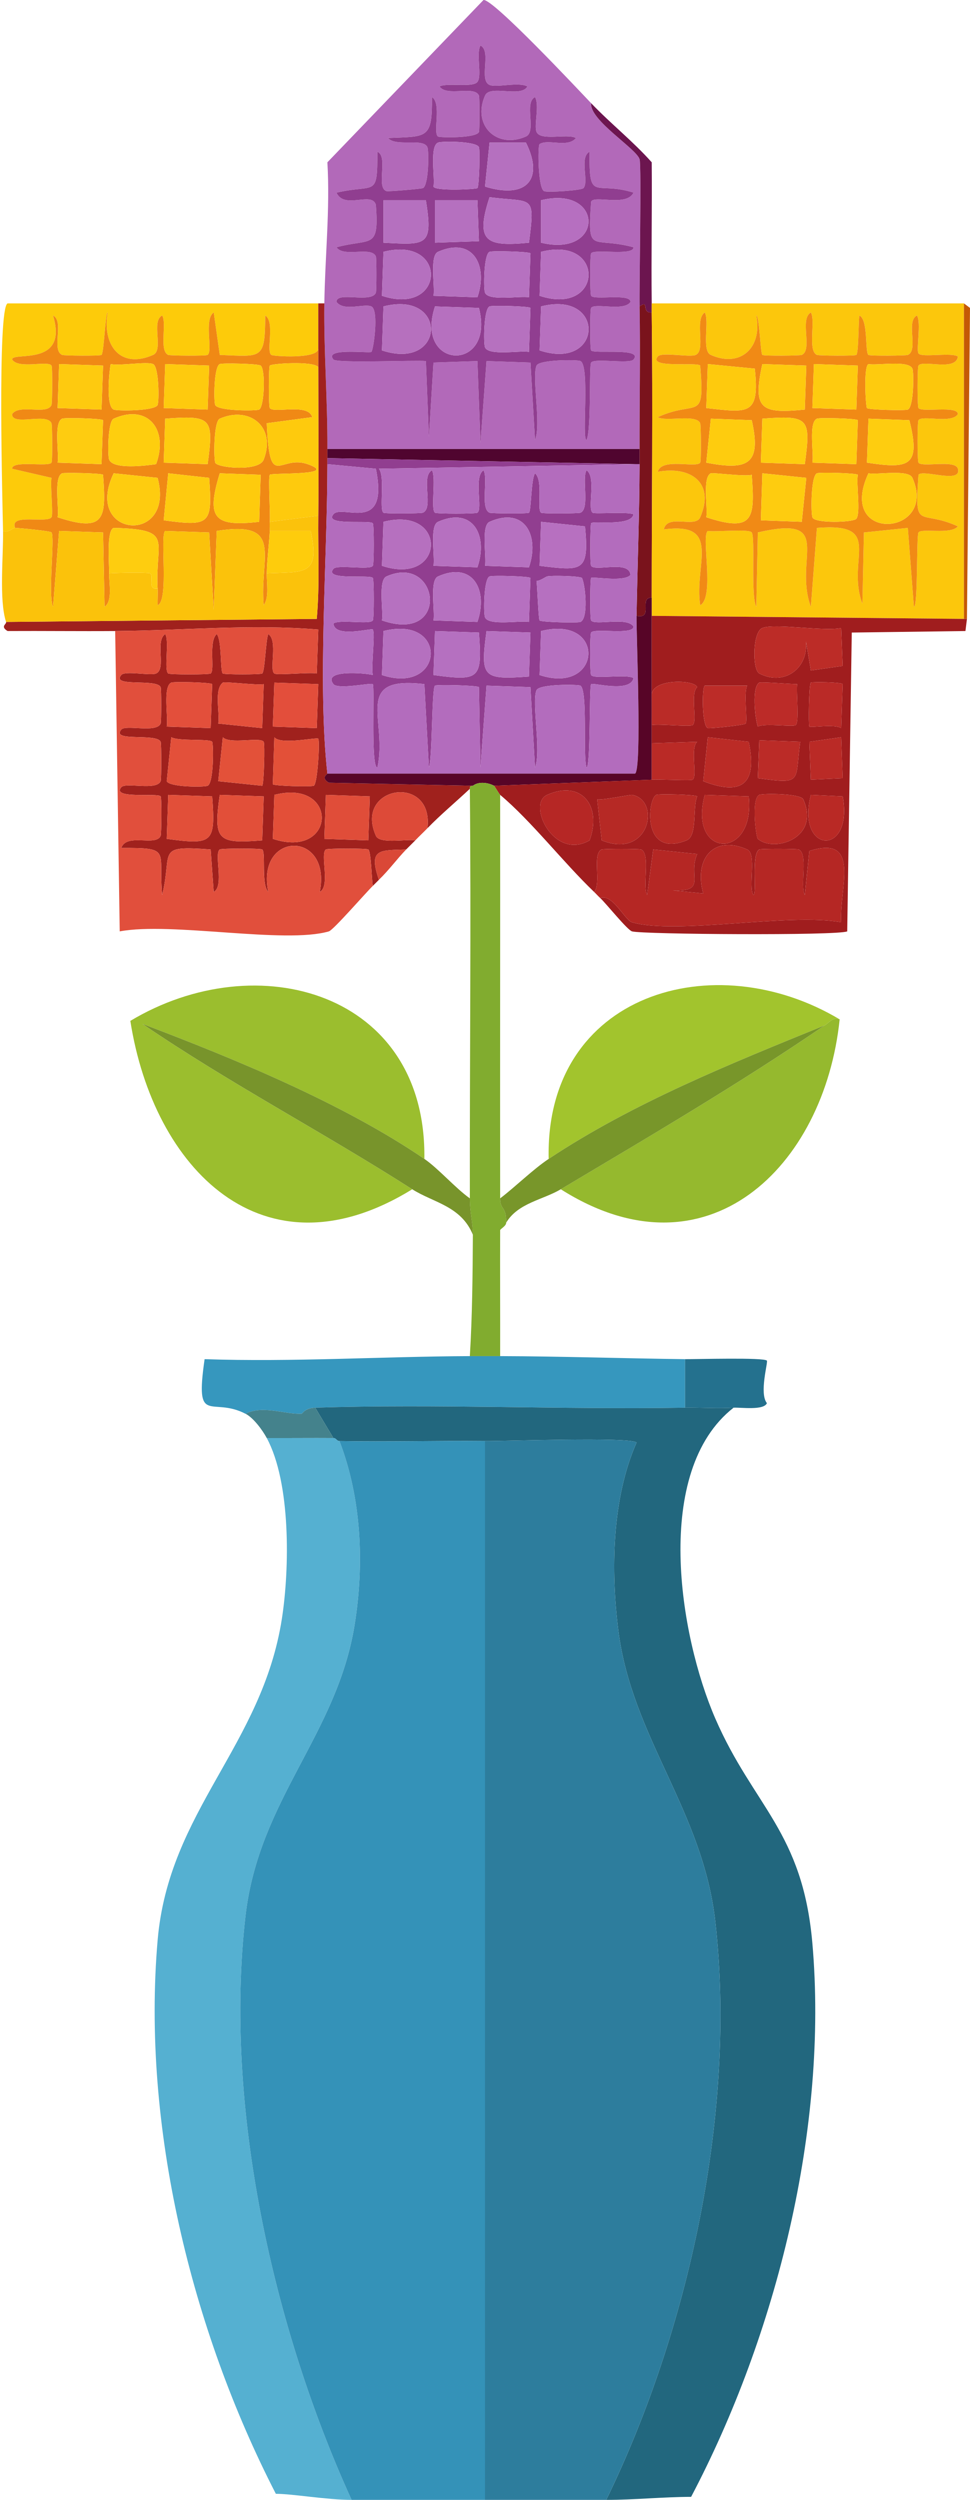 <svg xmlns="http://www.w3.org/2000/svg" width="59" height="152" fill="none"><g clip-path="url(#a)"><path fill="#B269B9" d="M35.953 6.272c-.095 1.045 2.76 2.762 2.95 3.412.125.43-.024 7.655 0 8.947.053 2.873-.007 5.787 0 8.67h-18.99c.017-2.936-.225-5.945-.185-8.854.04-2.843.353-5.72.185-8.578l9.495-9.87c.582-.08 5.777 5.467 6.545 6.273Zm-6.73-3.505c-.28.504.11 1.842-.184 2.213-.29.366-1.843.033-2.305.277.44.644 2.115-.086 2.397.554.045.1.045 2.112 0 2.213-.172.389-2.387.35-2.489.277-.331-.235.237-2.003-.369-2.398.027 2.583-.29 2.378-2.673 2.49.497.553 2.142-.024 2.397.553.097.22.089 2.329-.277 2.49-.101.046-2.107.22-2.212.185-.662-.223.13-2.092-.553-2.398 0 2.84-.112 1.94-2.49 2.49.488 1.048 2.148-.1 2.398.738.204 2.76-.27 2.013-2.397 2.583.439.643 2.115-.087 2.397.553.044.101.044 2.113 0 2.214-.292.663-2.4-.113-2.397.553.458.607 1.675.079 2.12.277.483.215.126 2.69 0 2.767-.149.09-2.908-.27-2.305.461.196.237 5.05.028 5.624.092l.184 4.612.277-4.52 2.673-.092.184 4.98.37-4.98 2.673.093.276 4.703c.39-.952-.213-3.83.093-4.519.163-.37 2.493-.37 2.673-.277.585.304.062 4.797.369 4.796.299-.63.14-4.511.276-4.703.204-.288 2.342.104 2.581-.185.613-.741-2.414-.318-2.58-.553-.075-.106-.075-2.477 0-2.583.233-.331 2.002.237 2.396-.369 0-.537-2.197-.085-2.397-.369-.074-.105-.074-2.477 0-2.582.206-.292 2.581.18 2.581-.37-2.555-.686-2.81.524-2.58-2.766.168-.427 2.15.324 2.58-.553-2.355-.742-2.72.663-2.673-2.49-.65.347-.02 1.796-.369 2.213-.119.142-2.184.279-2.397.184-.378-.168-.397-2.78-.276-2.859.523-.338 1.704.247 2.212-.369-.489-.295-2.142.205-2.396-.369-.17-.384.194-1.624-.093-2.121-.692.346.12 2.102-.553 2.398-1.778.784-3.285-.69-2.489-2.49.304-.687 2.182.151 2.581-.554-.536-.295-1.893.09-2.304-.092-.672-.296.139-2.051-.553-2.398Z"/><path fill="#903E90" d="M29.224 2.767c.692.347-.12 2.102.553 2.398.411.182 1.768-.203 2.304.092-.399.705-2.277-.133-2.58.554-.797 1.8.71 3.274 2.488 2.49.672-.296-.139-2.052.553-2.398.287.497-.078 1.737.093 2.121.254.574 1.907.074 2.396.37-.508.615-1.69.03-2.212.368-.12.078-.102 2.691.276 2.86.213.094 2.278-.043 2.397-.185.35-.417-.28-1.865.37-2.214-.048 3.154.317 1.75 2.672 2.49-.43.878-2.412.127-2.58.554-.23 3.29.026 2.08 2.58 2.767 0 .549-2.375.077-2.58.369-.075.105-.075 2.477 0 2.582.2.284 2.396-.168 2.396.37-.394.605-2.163.037-2.397.368-.074.106-.074 2.478 0 2.583.167.235 3.194-.188 2.581.553-.238.29-2.377-.103-2.58.185-.137.192.022 4.073-.277 4.704-.307 0 .216-4.493-.369-4.796-.18-.094-2.51-.093-2.673.276-.306.69.298 3.567-.093 4.52l-.276-4.704-2.674-.092-.368 4.98-.185-4.98-2.673.092-.277 4.52-.184-4.612c-.574-.065-5.428.144-5.624-.093-.603-.73 2.156-.37 2.305-.46.126-.077.483-2.553 0-2.768-.445-.198-1.662.33-2.12-.276-.003-.667 2.105.109 2.397-.554.044-.101.044-2.112 0-2.213-.282-.64-1.958.09-2.397-.554 2.127-.57 2.6.177 2.397-2.582-.25-.84-1.91.31-2.397-.738 2.377-.552 2.489.35 2.489-2.49.684.305-.109 2.174.553 2.397.105.036 2.111-.139 2.213-.184.365-.162.373-2.271.276-2.49-.255-.578-1.9 0-2.397-.554 2.383-.111 2.7.093 2.674-2.49.605.395.037 2.164.368 2.398.102.072 2.317.112 2.49-.277.044-.1.044-2.112 0-2.213-.283-.64-1.958.09-2.398-.554.462-.244 2.016.09 2.305-.276.294-.371-.096-1.71.185-2.214ZM26.642 8.67c-.533.238-.171 2.15-.276 2.675.088.285 2.564.17 2.673.092.107-.076.165-2.326.092-2.49-.162-.366-2.271-.374-2.489-.277Zm3.135 0-.277 2.675c2.565.788 3.589-.475 2.49-2.675h-2.213Zm0 3.32c-.89 2.71-.21 3.025 2.397 2.767.391-3.016.232-2.423-2.397-2.767Zm-6.453.185v2.582c2.62.142 3.03.225 2.58-2.582h-2.58Zm3.134 0v2.582l2.673-.092-.092-2.49h-2.581Zm6.453 0v2.582c3.856.932 3.833-3.521 0-2.582Zm-9.587 3.136-.093 2.674c3.877 1.281 4.039-3.689.093-2.674Zm3.318 0c-.533.237-.171 2.15-.276 2.674l2.673.093c.664-1.924-.263-3.717-2.397-2.767Zm3.135 0c-.366.162-.373 2.273-.277 2.49.238.534 2.149.172 2.674.277l.092-2.675c-.076-.107-2.325-.165-2.49-.092Zm3.134 0-.092 2.674c3.877 1.281 4.038-3.689.092-2.674Zm-9.587 3.32-.093 2.675c3.877 1.28 4.039-3.69.093-2.675Zm3.134 0c-1.28 3.879 3.688 4.04 2.673.092l-2.673-.092Zm3.319 0c-.366.162-.373 2.273-.277 2.49.238.535 2.149.172 2.674.277l.092-2.675c-.076-.107-2.325-.165-2.49-.092Zm3.134 0-.092 2.675c3.877 1.28 4.038-3.69.092-2.675Z"/><path fill="#6C154F" d="M39.641 18.447c.002.183-.002.37 0 .553-.668.05-.113-.821-.737-.369-.025-1.292.124-8.517 0-8.947-.19-.65-3.046-2.367-2.95-3.412 1.174 1.231 2.55 2.318 3.687 3.597.026 2.858-.035 5.722 0 8.578Z"/><path fill="#B56FBE" d="M26.642 8.67c.218-.097 2.327-.089 2.49.277.072.164.014 2.414-.093 2.49-.109.077-2.585.193-2.673-.092.105-.525-.257-2.438.276-2.675Z"/><path fill="#B570BF" d="M29.777 8.67h2.212c1.1 2.2.076 3.463-2.489 2.675l.277-2.675Z"/><path fill="#B670C0" d="M29.777 11.99c2.63.344 2.788-.249 2.397 2.767-2.608.258-3.287-.057-2.397-2.767Z"/><path fill="#B570BF" d="M23.323 12.175h2.581c.449 2.807.04 2.724-2.58 2.582v-2.582Zm3.135 0h2.581l.092 2.49-2.673.092v-2.582Z"/><path fill="#B66FC0" d="M32.911 12.175c3.833-.94 3.856 3.514 0 2.582v-2.582Z"/><path fill="#B570BF" d="M23.324 15.31c3.946-1.014 3.784 3.956-.093 2.675l.093-2.674Z"/><path fill="#B570BF" d="M26.642 15.31c2.134-.95 3.061.844 2.397 2.768l-2.673-.093c.105-.524-.257-2.437.276-2.674Z"/><path fill="#B671C0" d="M29.776 15.31c.165-.072 2.413-.014 2.49.093l-.093 2.675c-.525-.105-2.436.257-2.673-.277-.097-.217-.09-2.328.276-2.49Z"/><path fill="#B770C0" d="M32.91 15.31c3.947-1.014 3.785 3.956-.092 2.675l.093-2.674Z"/><path fill="#FDCB0A" d="M19.36 18.447v2.767c-.055.627-2.736.455-2.858.369-.332-.234.236-2.004-.37-2.399-.01 2.714-.193 2.498-2.765 2.398L12.998 19c-.614.417-.03 2.343-.368 2.582-.098.07-2.288.049-2.397 0-.574-.254-.074-1.908-.369-2.398-.692.347.119 2.102-.553 2.398-2 .883-3.103-.6-2.766-2.582-.13 0-.221 2.479-.368 2.582-.098.07-2.288.049-2.397 0-.672-.296.139-2.051-.553-2.398.959 3.167-2.489 2.177-2.49 2.675.395.606 2.164.038 2.397.37.07.097.049 2.287 0 2.397-.282.64-1.957-.09-2.396.553-.005.759 2.1-.117 2.396.554.049.11.07 2.3 0 2.398-.2.284-2.394-.17-2.396.369l2.396.553c-.086.412.119 2.232 0 2.398-.277.391-2.592-.253-2.212.646-.149-.004-.405.32-.738.184-.027-1.507-.355-13.554.277-13.834h18.898Z"/><path fill="#A0211D" d="M19.728 18.447c-.04 2.91.202 5.918.185 8.854-.001.183 0 .37 0 .553v.37c0 5.662-.605 13.425 0 18.815.003.028-.423.252.092.553l8.758.185c-.024.019-.217-.028-.185.184-.843.793-1.777 1.57-2.58 2.398.402-3.346-4.488-2.59-3.135.461.232.523 1.902.18 2.397.277-.184.19-.376.37-.554.553-1.584.06-2.326-.078-1.659 1.845-.121.118-.241.246-.369.369-.073-.341-.099-2.088-.276-2.214-.106-.074-2.476-.074-2.581 0-.369.26.292 2.228-.37 2.583.741-3.77-3.897-3.718-3.134 0-.44-.461-.137-2.42-.368-2.583-.106-.074-2.476-.074-2.582 0-.368.26.293 2.228-.368 2.583l-.185-2.583c-3.39-.254-2.3.096-2.95 2.767-.248-2.725.625-2.87-2.489-2.859.34-.935 2.1-.06 2.397-.738.048-.11.07-2.3 0-2.398-.161-.228-2.997.177-2.397-.553.269-.327 2.132.229 2.397-.37.049-.109.049-2.288 0-2.397-.242-.546-3.023.024-2.397-.738.269-.327 2.132.229 2.397-.369.045-.101.045-2.112 0-2.213-.241-.545-3.025.022-2.397-.738.234-.283 1.77.062 2.12-.093.64-.282-.09-1.958.554-2.398.266.426-.092 2.203.184 2.398.105.075 2.476.075 2.581 0 .277-.195-.15-1.952.37-2.398.323.401.198 2.278.368 2.398.098.07 2.299.07 2.397 0 .165-.116.218-2.05.368-2.398.606.395.038 2.165.37 2.398.174.124 2.146-.09 2.58 0l.093-2.674c-4.114-.344-8.25.06-12.353.092-2.18.017-4.364-.013-6.546 0-.47-.288-.047-.415-.092-.553l18.898-.185c.187-2.083.068-4.185.093-6.272.036-3.008 0-6.03 0-9.039v-3.874h.368Zm-9.31 23.058c-.534.237-.172 2.15-.277 2.674l2.673.093.092-2.675c-.075-.107-2.324-.165-2.489-.092Zm3.134 0c-.554.437-.162 1.858-.277 2.49l2.674.277.092-2.675c-.334.084-2.392-.17-2.49-.092Zm3.134 0-.092 2.674 2.673.093.093-2.675-2.674-.092Zm-6.269 3.32-.276 2.675c.162.365 2.272.373 2.489.277.388-.173.354-2.566.276-2.675-.142-.2-2.051-.018-2.489-.277Zm3.135 0-.277 2.675 2.674.277c.109-.078.17-2.566.092-2.675-.221-.313-2.069.172-2.49-.277Zm3.134 0-.092 2.86c.075.105 2.295.168 2.49.092.23-.091.377-2.675.276-2.86-.065-.117-2.293.402-2.674-.092Zm-6.453 3.505-.092 2.675c2.816.386 2.974.242 2.765-2.583l-2.673-.092Zm3.134 0c-.4 2.766-.14 2.99 2.582 2.767l.092-2.675-2.674-.092Zm3.32 0-.093 2.675c3.877 1.28 4.038-3.69.092-2.675Zm3.134 0-.093 2.675 2.674.092.092-2.675-2.673-.092Z"/><path fill="#7A131C" d="M39.64 19c.071 5.773.001 11.565 0 17.34-.815-.026.14 1.322-.921 1.107.053-3.074.174-6.141.184-9.224v-.922c-.007-2.883.053-5.797 0-8.67.624-.452.07.419.738.369Z"/><path fill="#FCC70C" d="M58.63 18.447V37.63l-18.99-.184V36.34c.001-5.775.07-11.567 0-17.34-.002-.183.002-.37 0-.553h18.99ZM42.868 19c-.655.463.098 2.295-.553 2.582-.37.163-2.066-.197-2.305.093-.612.741 2.415.318 2.581.553.291 3.524-.178 2.037-2.581 3.136.51.301 2.324-.213 2.581.369.049.11.07 2.3 0 2.398-.245.346-2.35-.32-2.581.553 2.028-.37 3.487.69 2.581 2.767-.302.693-1.996-.24-2.212.738 3.578-.477 1.822 2.163 2.212 4.612.905-.52.034-4.217.461-4.52.45.077 2.508-.142 2.674.093.225.318-.072 3.895.276 4.52l.092-4.52c4.751-1.097 2.15 1.584 3.227 4.52l.369-4.797c4.159-.34 1.75 1.886 2.765 4.612l.093-4.335 2.673-.277.369 4.796c.251 0 .146-4.334.276-4.52.196-.277 1.951.152 2.397-.368-2.366-1.084-2.647.38-2.397-3.136.257-.363 2.651.582 2.397-.37-.153-.575-2.179-.059-2.397-.368-.074-.105-.074-2.477 0-2.582.234-.332 2.003.236 2.397-.37 0-.537-2.197-.084-2.397-.368-.074-.106-.074-2.478 0-2.583.268-.378 2.276.378 2.397-.553-.426-.267-2.201.091-2.397-.185-.15-.212.179-1.887-.092-2.306-.692.347.119 2.102-.553 2.398-.11.049-2.299.07-2.397 0-.223-.155-.005-2.156-.553-2.398-.059.415-.041 2.297-.184 2.398-.098.07-2.288.049-2.397 0-.582-.257-.068-2.072-.369-2.582-.704.399.133 2.28-.553 2.582-.11.049-2.3.07-2.397 0-.116-.081-.188-2.398-.369-2.398.383 1.96-.963 3.198-2.765 2.398-.582-.257-.068-2.072-.37-2.582Z"/><path fill="#C45905" d="M58.815 37.631h-.184V18.447l.369.276-.185 18.908Z"/><path fill="#B670BE" d="M23.324 18.631c3.946-1.015 3.784 3.956-.093 2.675l.093-2.675Z"/><path fill="#B670BF" d="m26.457 18.631 2.674.092c1.014 3.948-3.954 3.787-2.674-.092Z"/><path fill="#B671BF" d="M29.776 18.631c.165-.073 2.413-.015 2.49.092l-.093 2.675c-.525-.105-2.436.257-2.673-.277-.097-.217-.09-2.328.276-2.49Z"/><path fill="#B770BF" d="M32.91 18.631c3.947-1.015 3.785 3.956-.092 2.675l.093-2.675Z"/><path fill="#F08915" d="M19.36 21.214v1.106c-.337-.392-2.866-.212-2.95-.092-.076.105-.076 2.477 0 2.583.245.346 2.35-.32 2.58.553l-2.765.369c.177 4.172.762 1.884 2.489 2.49 2 .703-2.232.508-2.305.646-.105.2.04 2.334 0 2.86-.022.303.01.38 0 .553-.044.853-.166 1.702-.184 2.582-.012.58.16 1.462-.185 1.937-.275-2.911 1.296-5.184-2.857-4.52l-.185 4.797-.276-4.704-2.674-.092c-.334.237.246 4.246-.46 4.519-.014-.337.019-.68 0-1.015-.171-2.95 1.065-3.593-2.674-3.689-.459.157-.26 2.26-.277 2.767-.018.546.232 1.692-.276 2.03l-.092-4.52-2.674-.092-.369 4.611c-.319-.69.12-4.22-.092-4.52-.064-.09-1.966-.27-2.212-.276-.38-.9 1.935-.255 2.212-.646.118-.166-.087-1.986 0-2.398L.737 28.5c.003-.538 2.197-.084 2.397-.369.07-.098.048-2.288 0-2.398-.296-.671-2.4.205-2.397-.553.44-.644 2.115.086 2.397-.554.048-.11.07-2.3 0-2.398-.233-.331-2.002.237-2.397-.369 0-.498 3.449.492 2.49-2.675.692.347-.12 2.102.553 2.398.11.049 2.298.07 2.396 0 .147-.103.239-2.582.37-2.582-.338 1.982.764 3.465 2.765 2.582.672-.296-.14-2.05.553-2.398.295.49-.205 2.144.369 2.398.11.049 2.299.07 2.396 0 .339-.239-.245-2.165.37-2.582l.368 2.582c2.572.1 2.756.316 2.766-2.398.605.395.037 2.165.368 2.398.122.087 2.804.26 2.858-.368Zm-15.765.922-.092 2.675 2.673.092.093-2.675-2.674-.092Zm3.134 0c-.091.487-.3 2.551.185 2.767.222.099 2.51.089 2.673-.277.097-.217.09-2.328-.276-2.49-.392-.174-2.013.127-2.582 0Zm3.32 0-.093 2.675 2.674.092.092-2.675-2.674-.092Zm3.318 0c-.365.162-.373 2.273-.277 2.49.166.371 2.504.368 2.674.277.316-.17.397-2.434.092-2.675-.144-.114-2.325-.165-2.489-.092Zm-9.588 3.32c-.533.237-.171 2.15-.276 2.675l2.673.092.093-2.674c-.076-.108-2.325-.166-2.49-.093Zm3.135 0c-.365.163-.374 2.25-.277 2.49.254.627 2.282.36 2.858.277.768-2.079-.481-3.701-2.581-2.767Zm3.134 0-.092 2.675 2.674.092c.386-2.817.242-2.976-2.582-2.767Zm3.319 0c-.368.164-.375 2.363-.277 2.675.1.316 2.658.57 2.95-.184.777-2.009-.889-3.285-2.673-2.49Zm-9.588 3.32c-.533.238-.171 2.151-.276 2.675 2.918.964 2.957.035 2.766-2.582-.073-.102-2.376-.143-2.49-.092Zm3.135 0c-1.897 3.93 3.779 4.408 2.673.277l-2.673-.276Zm3.319 0-.277 2.86c2.817.387 2.975.242 2.766-2.583l-2.49-.276Zm3.134 0c-.826 2.71-.39 3.276 2.397 2.952l.092-2.86-2.489-.091Z"/><path fill="#F18A15" d="M42.867 19c.301.51-.213 2.325.369 2.582 1.803.8 3.149-.439 2.766-2.398.18 0 .253 2.317.368 2.398.098.07 2.288.049 2.397 0 .686-.302-.151-2.183.553-2.582.301.51-.213 2.325.37 2.582.109.049 2.298.07 2.396 0 .143-.101.126-1.983.184-2.398.549.242.33 2.243.553 2.398.099.07 2.288.049 2.397 0 .672-.296-.139-2.051.553-2.398.271.419-.058 2.094.093 2.306.195.276 1.97-.082 2.397.185-.122.931-2.13.175-2.397.553-.075.105-.075 2.477 0 2.583.2.284 2.397-.17 2.397.369-.395.605-2.164.037-2.397.369-.075.105-.075 2.477 0 2.582.218.31 2.243-.207 2.397.369.253.951-2.14.006-2.397.369-.25 3.516.03 2.052 2.397 3.136-.446.52-2.202.091-2.397.369-.13.185-.025 4.519-.277 4.52l-.369-4.797-2.673.277-.092 4.335c-1.016-2.726 1.393-4.951-2.766-4.612l-.369 4.796c-1.077-2.935 1.525-5.616-3.226-4.52l-.092 4.52c-.349-.624-.051-4.2-.277-4.52-.166-.233-2.224-.015-2.673-.091-.427.302.443 4-.461 4.519-.39-2.45 1.365-5.089-2.213-4.612.216-.979 1.91-.045 2.213-.738.906-2.077-.553-3.137-2.582-2.767.232-.873 2.336-.207 2.582-.553.069-.098.048-2.288 0-2.398-.258-.582-2.072-.068-2.582-.369 2.403-1.098 2.872.389 2.582-3.136-.167-.235-3.194.188-2.582-.553.24-.29 1.936.07 2.305-.093.651-.287-.102-2.12.553-2.582Zm.185 3.136-.093 2.675c2.533.285 3.266.485 2.95-2.398l-2.857-.277Zm3.318 0c-.614 2.749-.084 3.037 2.582 2.767l.092-2.675-2.674-.092Zm3.135 0-.093 2.675 2.674.092.092-2.675-2.673-.092Zm3.319 0c-.31.147-.17 2.566-.093 2.675.076.107 2.325.165 2.49.092.365-.162.373-2.273.276-2.49-.238-.534-2.149-.172-2.673-.277Zm-9.588 3.32-.277 2.675c2.545.495 3.37.096 2.766-2.582l-2.489-.093Zm3.134 0-.092 2.675 2.674.092c.386-2.817.242-2.976-2.582-2.767Zm3.32 0c-.534.237-.172 2.15-.277 2.675l2.673.092.092-2.674c-.076-.108-2.324-.166-2.489-.093Zm3.134 0-.093 2.675c2.598.398 3.281.21 2.581-2.582l-2.488-.093Zm-9.588 3.32c-.536.253-.17 2.142-.277 2.675 2.918.964 2.958.035 2.766-2.582-.42.119-2.376-.145-2.489-.092Zm3.134 0-.092 2.86 2.49.092.276-2.675-2.674-.276Zm3.32 0c-.369.164-.375 2.361-.277 2.675.12.39 2.488.317 2.673.093.279-.338-.016-2.137.092-2.675-.076-.107-2.324-.165-2.489-.092Zm3.134 0c-1.998 4.275 4.26 3.848 2.673.277-.238-.534-2.149-.171-2.673-.276Z"/><path fill="#FECA0D" d="M19.359 22.32c0 3.01.036 6.031 0 9.04l-2.95.368c.04-.525-.105-2.66 0-2.859.073-.138 4.305.057 2.305-.646-1.728-.606-2.312 1.682-2.49-2.49l2.766-.369c-.231-.873-2.336-.207-2.581-.553-.075-.105-.075-2.477 0-2.583.085-.12 2.614-.3 2.95.092Z"/><path fill="#FECA0F" d="m3.595 22.136 2.674.092-.093 2.675-2.673-.092.092-2.675Z"/><path fill="#FECC0E" d="M6.73 22.136c.568.127 2.19-.174 2.58 0 .366.162.374 2.273.277 2.49-.162.366-2.45.376-2.673.277-.485-.216-.276-2.28-.185-2.767Z"/><path fill="#FECA0E" d="m10.048 22.136 2.674.092-.092 2.675-2.674-.092.092-2.675Z"/><path fill="#FECC0D" d="M13.367 22.136c.164-.073 2.345-.021 2.49.092.304.24.223 2.505-.093 2.675-.17.091-2.508.095-2.673-.277-.097-.217-.09-2.328.276-2.49Z"/><path fill="#FECA0D" d="m43.051 22.136 2.858.277c.316 2.883-.417 2.683-2.95 2.398l.092-2.675Z"/><path fill="#FECA0E" d="m46.37 22.136 2.674.092-.092 2.675c-2.666.27-3.196-.018-2.581-2.767Z"/><path fill="#FECB0F" d="m49.504 22.136 2.674.092-.092 2.675-2.674-.092.092-2.675Z"/><path fill="#FECB0E" d="M52.823 22.136c.525.105 2.436-.258 2.674.277.096.217.089 2.328-.277 2.49-.164.073-2.413.015-2.489-.092-.077-.11-.217-2.528.092-2.675Z"/><path fill="#FECC10" d="M3.78 25.456c.165-.073 2.413-.014 2.489.093l-.092 2.674-2.674-.092c.105-.524-.257-2.438.277-2.675Z"/><path fill="#FECE0E" d="M6.914 25.456c2.1-.934 3.35.688 2.582 2.767-.576.083-2.605.35-2.858-.276-.098-.242-.089-2.328.276-2.49Z"/><path fill="#FECC0F" d="M10.048 25.456c2.824-.209 2.968-.05 2.582 2.767l-2.674-.092.092-2.675Z"/><path fill="#FECC0E" d="M13.367 25.456c1.784-.794 3.45.482 2.674 2.49-.292.756-2.852.5-2.95.185-.098-.312-.091-2.511.276-2.675Zm29.869 0 2.489.093c.604 2.678-.221 3.077-2.766 2.582l.276-2.675Z"/><path fill="#FECD0F" d="M46.37 25.456c2.824-.209 2.968-.05 2.582 2.767l-2.674-.092.093-2.675Zm3.32 0c.164-.073 2.412-.014 2.488.093l-.092 2.674-2.673-.092c.105-.524-.257-2.438.276-2.675Zm3.134 0 2.489.093c.7 2.792.016 2.98-2.582 2.582l.093-2.675Z"/><path fill="#50052F" d="M38.903 27.301v.922h-.184l-18.806-.369c0-.183-.002-.37 0-.553h18.99Z"/><path fill="#913E90" d="m38.718 28.223-15.671.277c.39.49 0 2.48.276 2.675.098.069 2.287.048 2.397 0 .686-.303-.151-2.184.553-2.583.269.447-.094 2.385.185 2.583.105.074 2.475.074 2.58 0 .34-.24-.245-2.166.37-2.583.3.51-.213 2.325.368 2.583.11.048 2.3.069 2.397 0 .145-.102.123-2.029.369-2.398.52.445.092 2.202.369 2.398.098.069 2.287.048 2.397 0 .581-.258.067-2.073.368-2.583.614.417.03 2.344.37 2.583.136.096 2.033-.077 2.488.092-.137.77-2.503.375-2.581.553-.052.119-.075 2.477 0 2.583.266.375 2.31-.37 2.397.553-.39.46-2.34.079-2.397.185-.062.113-.075 2.477 0 2.582.239.339 2.165-.245 2.581.37 0 .548-2.375.076-2.581.368-.075.106-.075 2.477 0 2.583.197.279 2.135-.085 2.581.184-.198.925-2.515.25-2.581.369-.123.222-.023 5.073-.277 5.073-.232-.733.084-4.659-.368-4.98-.11-.079-2.502-.113-2.674.276-.316.711.306 3.718-.092 4.704l-.277-4.889-2.673-.092-.369 4.98-.092-4.888c-.077-.109-2.564-.17-2.673-.092-.204.145-.153 4.426-.37 4.98l-.276-5.072c-4.405-.53-2.215 2.19-2.858 5.073-.412 0-.154-4.85-.276-5.073-.058-.105-2.128.347-2.397 0-.694-.895 1.937-.68 2.397-.553-.12-.525.162-2.474 0-2.767-.062-.112-2.324.553-2.397-.37.426-.266 2.202.092 2.397-.184.075-.105.075-2.477 0-2.582-.161-.227-3 .175-2.397-.554.236-.286 2.196.1 2.397-.184.075-.105.075-2.477 0-2.583-.161-.227-3 .176-2.397-.553.526-.637 3.399 1.262 2.581-2.767l-2.95-.277v-.369l18.806.37Zm-15.395 3.505-.092 2.675c3.877 1.28 4.038-3.69.092-2.675Zm3.319 0c-.534.238-.172 2.15-.277 2.675l2.674.092c.664-1.924-.264-3.717-2.397-2.767Zm3.134 0c-.533.238-.171 2.15-.276 2.675l2.673.092c.664-1.924-.263-3.717-2.397-2.767Zm3.135 0-.093 2.675c2.598.318 3.034.399 2.766-2.398l-2.673-.277Zm-9.403 3.32c-.534.238-.172 2.15-.277 2.675 4.202 1.458 3.487-4.104.277-2.675Zm3.134 0c-.534.238-.172 2.15-.277 2.675l2.674.092c.664-1.924-.264-3.717-2.397-2.767Zm3.134 0c-.365.163-.373 2.273-.276 2.49.237.535 2.148.173 2.673.277l.092-2.674c-.076-.108-2.324-.166-2.489-.093Zm3.503 0c-.107.032-.4.258-.645.277.047.339.115 2.3.184 2.398.077.107 2.325.166 2.49.092.488-.216.307-2.202.092-2.674-.156-.123-1.89-.16-2.12-.093Zm-9.956 3.32-.092 2.676c3.802 1.257 4.082-3.684.092-2.675Zm3.135 0-.093 2.676c2.817.386 2.975.242 2.766-2.583l-2.673-.092Zm3.134 0c-.386 2.819-.242 2.977 2.581 2.768l.092-2.675-2.673-.092Zm3.319 0-.093 2.676c3.802 1.257 4.083-3.684.093-2.675Z"/><path fill="#B36CBD" d="M38.718 28.223h.185c-.01 3.083-.132 6.15-.185 9.224-.02 1.155.334 9.372-.092 9.592H19.912c-.604-5.39 0-13.153 0-18.816l2.95.277c.818 4.03-2.055 2.13-2.581 2.767-.602.73 2.236.326 2.397.553.074.106.074 2.478 0 2.583-.202.284-2.16-.102-2.397.184-.602.73 2.236.327 2.397.554.074.105.074 2.477 0 2.582-.195.276-1.971-.082-2.397.185.073.922 2.335.257 2.397.369.162.293-.12 2.242 0 2.767-.46-.127-3.09-.342-2.397.553.269.347 2.339-.105 2.397 0 .122.223-.136 5.073.276 5.073.642-2.882-1.547-5.603 2.858-5.073l.277 5.073c.216-.555.165-4.836.368-4.98.11-.078 2.596-.018 2.674.092l.092 4.888.369-4.98 2.673.092.277 4.888c.398-.986-.224-3.992.092-4.704.172-.389 2.564-.354 2.673-.277.453.322.137 4.248.37 4.981.253 0 .153-4.85.276-5.073.066-.12 2.383.556 2.581-.369-.446-.269-2.384.095-2.581-.184-.075-.106-.075-2.477 0-2.583.206-.292 2.581.18 2.581-.369-.416-.614-2.342-.03-2.581-.369-.075-.105-.062-2.468 0-2.582.057-.106 2.007.275 2.397-.185-.086-.924-2.132-.178-2.397-.553-.075-.105-.052-2.464 0-2.582.078-.179 2.444.217 2.581-.554-.455-.169-2.352.004-2.49-.092-.338-.24.246-2.166-.368-2.583-.3.51.213 2.325-.369 2.583-.11.048-2.299.069-2.396 0-.278-.196.15-1.952-.37-2.398-.245.37-.223 2.296-.368 2.398-.098.069-2.287.048-2.397 0-.581-.258-.068-2.072-.369-2.583-.614.417-.03 2.344-.368 2.583-.106.074-2.476.075-2.582 0-.278-.198.085-2.136-.184-2.583-.704.399.133 2.28-.553 2.583-.11.048-2.299.069-2.397 0-.276-.195.114-2.184-.276-2.675l15.671-.277Z"/><path fill="#FECB10" d="M3.78 28.777c.114-.05 2.417-.01 2.489.092.192 2.617.152 3.546-2.766 2.582.105-.524-.257-2.437.277-2.674Z"/><path fill="#FECC0F" d="m6.914 28.777 2.673.276c1.106 4.13-4.57 3.652-2.673-.276Z"/><path fill="#FECB0F" d="m10.233 28.777 2.489.276c.209 2.825.05 2.97-2.766 2.583l.277-2.86Z"/><path fill="#FECB0D" d="m13.367 28.777 2.489.092-.092 2.86c-2.788.323-3.223-.242-2.397-2.952Z"/><path fill="#FECC0E" d="M43.236 28.777c.112-.053 2.07.21 2.489.092.191 2.617.152 3.546-2.766 2.582.107-.533-.26-2.422.277-2.674Z"/><path fill="#FECC0F" d="m46.37 28.777 2.674.276-.277 2.675-2.489-.092.093-2.86Zm3.32 0c.164-.073 2.412-.015 2.488.092-.108.538.187 2.337-.092 2.675-.185.224-2.553.296-2.673-.093-.098-.314-.091-2.511.276-2.674Z"/><path fill="#FECC0E" d="M52.823 28.777c.525.105 2.436-.258 2.674.276 1.587 3.57-4.67 3.998-2.674-.276Z"/><path fill="#FBC20B" d="M.368 37.815c-.435-1.34-.157-4.008-.184-5.533.332.135.589-.188.737-.185.247.006 2.149.186 2.213.277.212.3-.227 3.83.092 4.52l.369-4.612 2.673.092.092 4.52c.509-.338.259-1.484.277-2.03.407-.04 2.385-.069 2.489 0 .27.18-.208 1.02.461.922.02.335-.013.678 0 1.015.707-.273.126-4.282.46-4.52l2.674.093.277 4.704.184-4.797c4.154-.665 2.583 1.609 2.858 4.52.345-.475.172-1.357.184-1.937 2.288-.11 3.264.171 2.674-2.582h-2.49c.01-.173-.022-.25 0-.554l2.95-.369c-.024 2.087.095 4.189-.091 6.272l-18.899.184Z"/><path fill="#B670BF" d="M23.324 31.728c3.946-1.014 3.784 3.956-.093 2.675l.093-2.675Z"/><path fill="#B670C0" d="M26.642 31.728c2.134-.95 3.061.843 2.397 2.767l-2.673-.092c.105-.525-.257-2.437.276-2.675Z"/><path fill="#B671C0" d="M29.776 31.728c2.134-.95 3.061.843 2.397 2.767l-2.673-.092c.105-.525-.258-2.437.276-2.675Z"/><path fill="#B770C0" d="m32.91 31.728 2.674.277c.268 2.797-.168 2.716-2.766 2.398l.093-2.675Z"/><path fill="#FECD0F" d="M9.587 35.786c-.67.098-.19-.742-.46-.922-.104-.069-2.083-.04-2.49 0 .017-.506-.182-2.61.277-2.767 3.739.096 2.503.74 2.673 3.69Z"/><path fill="#FECC0C" d="M16.225 34.864c.018-.88.14-1.729.184-2.582h2.489c.59 2.753-.386 2.472-2.673 2.582Z"/><path fill="#B671C0" d="M23.508 35.049c3.21-1.43 3.925 4.132-.277 2.674.105-.525-.257-2.437.277-2.674Z"/><path fill="#B671C0" d="M26.642 35.048c2.134-.95 3.061.843 2.397 2.767l-2.673-.092c.105-.525-.257-2.437.276-2.675Z"/><path fill="#B670C0" d="M29.776 35.048c.165-.073 2.413-.015 2.49.093l-.093 2.674c-.525-.104-2.436.258-2.673-.276-.097-.218-.09-2.328.276-2.49Zm3.504.001c.23-.068 1.965-.031 2.12.092.215.473.396 2.458-.092 2.675-.164.073-2.413.014-2.489-.093-.07-.098-.138-2.059-.184-2.398.245-.019.538-.245.645-.276Z"/><path fill="#570527" d="M39.64 36.34v1.106c0 1.587-.005 3.201 0 4.797.003.612 0 1.231 0 1.844v3.321l-9.587.369c-.349-.188-.933-.284-1.29 0l-8.758-.185c-.515-.301-.09-.525-.092-.553h18.714c.426-.22.072-8.437.092-9.593 1.062.216.106-1.132.922-1.106Z"/><path fill="#A01D1E" d="M58.63 37.631h.185l-.092.738-6.914.092-.277 18.17c-.598.266-12.462.183-13.09 0-.286-.083-1.583-1.705-1.936-2.03.752-.283 1.498 1.35 1.936 1.477 2.688.78 9.584-.588 12.722 0-.137-2.043 1.256-5.357-1.936-4.335l-.277 2.674c-.306-.53.22-2.506-.369-2.767-.11-.048-2.29-.055-2.397 0-.514.267-.115 2.767-.368 2.767-.306-.53.22-2.506-.369-2.767-2.063-.914-3.252.597-2.673 2.675l-1.844-.184c2.102.07.887-.834 1.475-2.214l-2.674-.277-.368 2.767c-.306-.53.22-2.506-.37-2.767-.109-.048-2.286-.048-2.396 0-.604.268 0 2.067-.46 2.583-1.89-1.81-3.804-4.295-5.716-5.903-.058-.048-.34-.538-.37-.553l9.588-.37c.427-.034 2.382.077 2.49 0 .307-.217-.168-1.907.276-2.305l-2.766.092v-1.107c.422-.089 2.318.121 2.49 0 .307-.217-.168-1.907.276-2.306-.16-.467-2.724-.53-2.766.462-.005-1.596 0-3.21 0-4.797l18.99.185Zm-12.26.553c-.61.246-.615 2.545-.184 2.767 1.618.838 3.243-.467 2.765-2.398l.369 2.214 1.936-.277-.092-2.306c-1.027.226-4.04-.302-4.794 0Zm-.184 3.32c-.47.26-.266 2.16-.093 2.675.445-.23 2.12.04 2.305-.092.232-.164.018-2.058.092-2.49-.33.002-2.203-.148-2.305-.092Zm3.134 0c-.115.082-.156 2.558-.092 2.675.046.086 1.548-.178 1.936.093l.092-2.675c-.087-.122-1.857-.148-1.936-.092Zm-6.453.185c-.185.131-.172 2.454.184 2.583.11.04 2.238-.182 2.305-.277.131-.186-.14-1.86.092-2.306h-2.581Zm.184 3.136-.276 2.675c2.497.968 3.276.014 2.765-2.398l-2.489-.277Zm8.113 0-1.936.277.092 2.306 1.936-.093-.092-2.49Zm-4.979.185-.092 2.306c2.8.386 2.235.204 2.582-2.214l-2.49-.092ZM33.28 48.33c-1.252.558.413 4.022 2.581 2.767.763-2.073-.482-3.702-2.58-2.767Zm5.163 0c-.105-.018-1.752.324-2.12.277l.276 2.49c2.94 1.184 3.608-2.462 1.844-2.767Zm1.475 0c-.531.236-.903 3.875 1.843 2.767.675-.272.352-1.974.646-2.675-.09-.108-2.323-.166-2.49-.092Zm2.95 0c-1.053 3.87 3.095 4.009 2.673.092l-2.673-.092Zm3.319 0c-.512.228-.2 2.579-.093 2.675.961.853 3.824-.02 2.766-2.398-.163-.366-2.45-.376-2.674-.277Zm3.134 0c-.925 3.589 2.61 3.781 1.936.092l-1.936-.092Z"/><path fill="#E14F3C" d="M22.678 53.864c-.42.405-2.399 2.687-2.674 2.767-2.68.781-9.59-.588-12.722 0L7.006 38.37c4.103-.032 8.24-.436 12.353-.092l-.092 2.675c-.434-.092-2.406.123-2.581 0-.332-.234.236-2.004-.37-2.398-.15.347-.203 2.28-.368 2.398-.098.069-2.299.069-2.397 0-.17-.12-.044-1.998-.369-2.398-.52.445-.091 2.202-.368 2.398-.106.074-2.476.074-2.582 0-.275-.196.083-1.972-.184-2.398-.643.44.086 2.115-.553 2.398-.35.154-1.887-.191-2.12.092-.629.76 2.155.193 2.396.738.045.1.045 2.112 0 2.213-.264.598-2.128.043-2.396.37-.627.761 2.155.191 2.396.737.049.11.049 2.289 0 2.398-.264.598-2.128.042-2.396.369-.6.73 2.235.326 2.396.553.07.098.049 2.289 0 2.399-.296.678-2.056-.198-2.396.737 3.113-.012 2.24.134 2.489 2.86.649-2.672-.44-3.021 2.95-2.767l.184 2.582c.662-.355 0-2.322.369-2.582.105-.075 2.476-.075 2.581 0 .23.162-.072 2.12.369 2.582-.763-3.717 3.875-3.77 3.134 0 .662-.355 0-2.322.369-2.582.105-.075 2.476-.075 2.581 0 .177.125.204 1.872.277 2.213Z"/><path fill="#BC2C27" d="M46.37 38.184c.753-.302 3.767.226 4.794 0l.092 2.306-1.936.277-.369-2.214c.478 1.931-1.146 3.236-2.765 2.399-.43-.223-.426-2.522.184-2.767Z"/><path fill="#B570BF" d="M23.324 38.369c3.99-1.009 3.71 3.931-.093 2.675l.093-2.675Z"/><path fill="#B570C0" d="m26.457 38.369 2.674.092c.209 2.825.05 2.97-2.766 2.583l.092-2.675Z"/><path fill="#B671C0" d="m29.592 38.369 2.674.092-.092 2.675c-2.824.209-2.968.05-2.582-2.767Z"/><path fill="#B670C0" d="M32.91 38.369c3.99-1.009 3.71 3.931-.092 2.675l.093-2.675Z"/><path fill="#E34F3B" d="M10.417 41.505c.164-.073 2.413-.015 2.489.092l-.092 2.675-2.674-.093c.105-.524-.257-2.437.277-2.674Z"/><path fill="#E4503B" d="M13.551 41.505c.098-.077 2.155.176 2.49.092l-.093 2.675-2.673-.277c.115-.632-.277-2.053.276-2.49Z"/><path fill="#E34E3B" d="m16.686 41.505 2.673.092-.092 2.675-2.673-.092.092-2.675Z"/><path fill="#BA2B27" d="M39.64 44.087c0-.613.003-1.232 0-1.844.042-.991 2.607-.929 2.766-.462-.444.398.031 2.089-.276 2.306-.171.121-2.068-.089-2.49 0Z"/><path fill="#BC2B28" d="M46.186 41.505c.101-.056 1.975.094 2.305.092-.074.432.14 2.326-.092 2.49-.185.132-1.86-.139-2.305.093-.173-.516-.377-2.416.092-2.675Z"/><path fill="#BA2A27" d="M49.32 41.505c.08-.056 1.85-.03 1.937.092l-.093 2.675c-.388-.27-1.89-.007-1.936-.092-.064-.118-.022-2.593.093-2.675Z"/><path fill="#BC2C28" d="M42.867 41.69h2.582c-.232.445.04 2.119-.093 2.305-.066.095-2.195.316-2.304.277-.356-.129-.37-2.452-.185-2.583Z"/><path fill="#E3503A" d="M10.417 44.825c.438.26 2.347.077 2.49.277.077.11.111 2.502-.277 2.675-.218.096-2.327.089-2.49-.277l.277-2.675Z"/><path fill="#E35139" d="M13.552 44.825c.42.45 2.268-.036 2.489.277.077.11.017 2.597-.092 2.675l-2.674-.277.277-2.675Z"/><path fill="#E35038" d="M16.686 44.825c.38.494 2.609-.025 2.673.092.101.185-.045 2.769-.276 2.86-.194.076-2.415.013-2.49-.093l.093-2.859Z"/><path fill="#BB2B26" d="m43.052 44.825 2.489.277c.51 2.412-.269 3.366-2.766 2.398l.277-2.675Z"/><path fill="#BA2A26" d="m51.164 44.825.093 2.49-1.936.093-.093-2.306 1.936-.277ZM39.64 47.408v-2.214l2.766-.092c-.444.398.031 2.088-.276 2.306-.108.076-2.063-.035-2.49 0Z"/><path fill="#BB2B27" d="m46.186 45.01 2.489.092c-.346 2.418.219 2.6-2.581 2.214l.092-2.306Z"/><path fill="#81AC2F" d="M30.053 47.777c.03.015.311.505.369.553.007 8.174-.01 16.37 0 24.534 0 .751.37.416.368 1.476 0 .214-.368.384-.368.461-.01 2.551.006 5.106 0 7.655-.6-.002-1.245-.002-1.844 0 .149-2.452.17-4.921.184-7.378.005-.726-.183-1.313-.184-2.214-.013-8.292.082-16.61 0-24.903-.032-.212.16-.165.184-.184.358-.284.942-.188 1.29 0Z"/><path fill="#E24F39" d="m10.233 48.33 2.673.092c.21 2.825.051 2.97-2.765 2.583l.092-2.675Zm3.134 0 2.674.092-.093 2.675c-2.72.223-2.981-.001-2.58-2.767Z"/><path fill="#E34F38" d="M16.686 48.33c3.946-1.015 3.785 3.956-.092 2.675l.092-2.675Z"/><path fill="#E04D39" d="m19.82 48.33 2.674.092-.092 2.675-2.674-.092.093-2.675Z"/><path fill="#DD4A38" d="M25.997 50.36c-.242.249-.503.493-.738.737-.494-.096-2.165.246-2.397-.276-1.352-3.051 3.538-3.808 3.135-.462Z"/><path fill="#B62725" d="M33.28 48.33c2.099-.935 3.343.694 2.581 2.767-2.169 1.255-3.834-2.21-2.581-2.767Z"/><path fill="#B62925" d="M38.443 48.33c1.764.305 1.096 3.95-1.844 2.767l-.277-2.49c.369.047 2.015-.295 2.12-.277Z"/><path fill="#B82A25" d="M39.917 48.33c.167-.074 2.4-.016 2.49.092-.295.701.029 2.403-.646 2.675-2.746 1.108-2.375-2.531-1.844-2.767Z"/><path fill="#B92A25" d="m42.867 48.33 2.674.092c.422 3.917-3.727 3.779-2.674-.092Z"/><path fill="#BA2A25" d="M46.185 48.33c.223-.099 2.511-.089 2.674.277 1.058 2.378-1.805 3.252-2.766 2.398-.108-.096-.42-2.447.092-2.675Z"/><path fill="#B92925" d="m49.32 48.33 1.936.092c.675 3.69-2.86 3.497-1.936-.092Z"/><path fill="#DA4837" d="M24.706 51.65c-.575.596-1.032 1.238-1.66 1.845-.667-1.923.076-1.785 1.66-1.845Z"/><path fill="#B52724" d="M36.506 54.602c-.138-.127-.244-.25-.368-.369.46-.516-.143-2.315.46-2.582.11-.05 2.288-.05 2.398 0 .588.26.062 2.236.368 2.766l.369-2.767 2.673.277c-.588 1.38.627 2.285-1.475 2.214l1.844.184c-.578-2.078.611-3.59 2.674-2.675.588.261.062 2.237.368 2.767.254 0-.145-2.5.37-2.767.105-.055 2.287-.048 2.396 0 .589.261.063 2.237.369 2.767l.276-2.674c3.193-1.022 1.8 2.292 1.936 4.335-3.137-.588-10.033.78-12.722 0-.437-.128-1.184-1.76-1.936-1.476Z"/><path fill="#9BBE2E" d="M25.812 70.466c-4.94-3.368-11.557-6.094-17.147-8.209 5.309 3.622 11.001 6.593 16.41 10.054-9.086 5.607-15.75-1.274-17.147-10.238 7.713-4.631 18.03-1.748 17.884 8.393Z"/><path fill="#A2C42D" d="M51.072 61.98c-.448-.166-.7.279-.922.37-5.687 2.317-11.63 4.699-16.778 8.116-.223-10.06 10.067-13.052 17.7-8.485Z"/><path fill="#95B92E" d="M51.072 61.98c-.93 8.99-8.092 15.956-16.963 10.33 5.396-3.214 10.852-6.414 16.041-9.96.223-.091.474-.536.922-.37Z"/><path fill="#78942B" d="M25.813 70.466c.848.579 1.888 1.777 2.765 2.398.002.901.19 1.488.185 2.214-.72-1.76-2.417-1.954-3.688-2.767-5.408-3.461-11.1-6.432-16.409-10.054 5.59 2.115 12.207 4.84 17.147 8.21Z"/><path fill="#78962A" d="M50.15 62.35c-5.189 3.546-10.645 6.746-16.04 9.96-1.082.645-2.6.83-3.32 2.03.002-1.06-.367-.725-.368-1.476.927-.705 2.001-1.768 2.95-2.398 5.148-3.417 11.091-5.799 16.778-8.116Z"/><path fill="#3697BE" d="M30.422 82.456c3.725.012 7.51.14 11.247.185v2.951c-7.484.127-15.017-.24-22.494 0-.638.02-.784.367-.83.37-1.022.043-2.367-.541-3.41 0-2.09-1.08-3.086.824-2.49-3.321 5.375.182 10.77-.162 16.133-.185.599-.002 1.244-.002 1.844 0Z"/><path fill="#24718E" d="M44.619 85.592c-.952.063-1.981-.016-2.95 0v-2.951c.647.007 4.84-.115 4.978.092.072.108-.478 1.992 0 2.582-.186.46-1.603.25-2.028.277Z"/><path fill="#22677E" d="M44.619 85.592c-4.93 3.865-3.305 13.855-1.107 18.908 2.322 5.338 5.308 6.858 5.9 13.65.977 11.2-2.19 23.831-7.375 33.666-1.69.004-3.445.184-5.162.184 5.032-10.334 7.932-23.599 6.637-35.141-.76-6.772-5.072-11.199-5.9-17.709-.463-3.642-.398-8.039 1.107-11.436-.29-.36-8.128-.081-9.22-.093-2.937-.03-5.923.056-8.85 0-.175-.003-.194-.183-.368-.184l-1.106-1.845c7.477-.239 15.01.127 22.494 0 .969-.016 1.997.063 2.95 0Z"/><path fill="#44828C" d="m19.175 85.592 1.106 1.845c-1.349-.01-2.706.007-4.056 0-.262-.485-.802-1.223-1.29-1.476 1.043-.54 2.388.044 3.41 0 .046-.002.193-.348.83-.369Z"/><path fill="#55B0D1" d="M20.281 87.437c.175.001.193.181.37.184 1.339 3.485 1.513 7.464.921 11.16-1.074 6.701-5.817 10.607-6.637 17.709-1.336 11.559 1.675 25.049 6.453 35.51-1.544-.001-3.555-.366-4.61-.369-5.136-9.977-8.165-22.371-7.19-33.665.679-7.875 6.356-11.802 7.559-19.553.47-3.03.548-8.255-.922-10.976 1.35.007 2.707-.01 4.056 0Z"/><path fill="#3492B8" d="M29.5 87.621V152h-8.113c-4.777-10.461-7.789-23.951-6.453-35.51.82-7.102 5.564-11.008 6.638-17.708.592-3.697.417-7.676-.922-11.16 2.925.055 5.912-.03 8.85 0Z"/><path fill="#2D7D9D" d="M36.875 152H29.5V87.621c1.091.012 8.93-.266 9.219.093-1.505 3.397-1.57 7.794-1.107 11.436.828 6.51 5.14 10.937 5.9 17.709 1.295 11.542-1.604 24.807-6.637 35.141Z"/></g><defs><clipPath id="a"><path fill="#fff" d="M0 0h59v152H0z"/></clipPath></defs></svg>